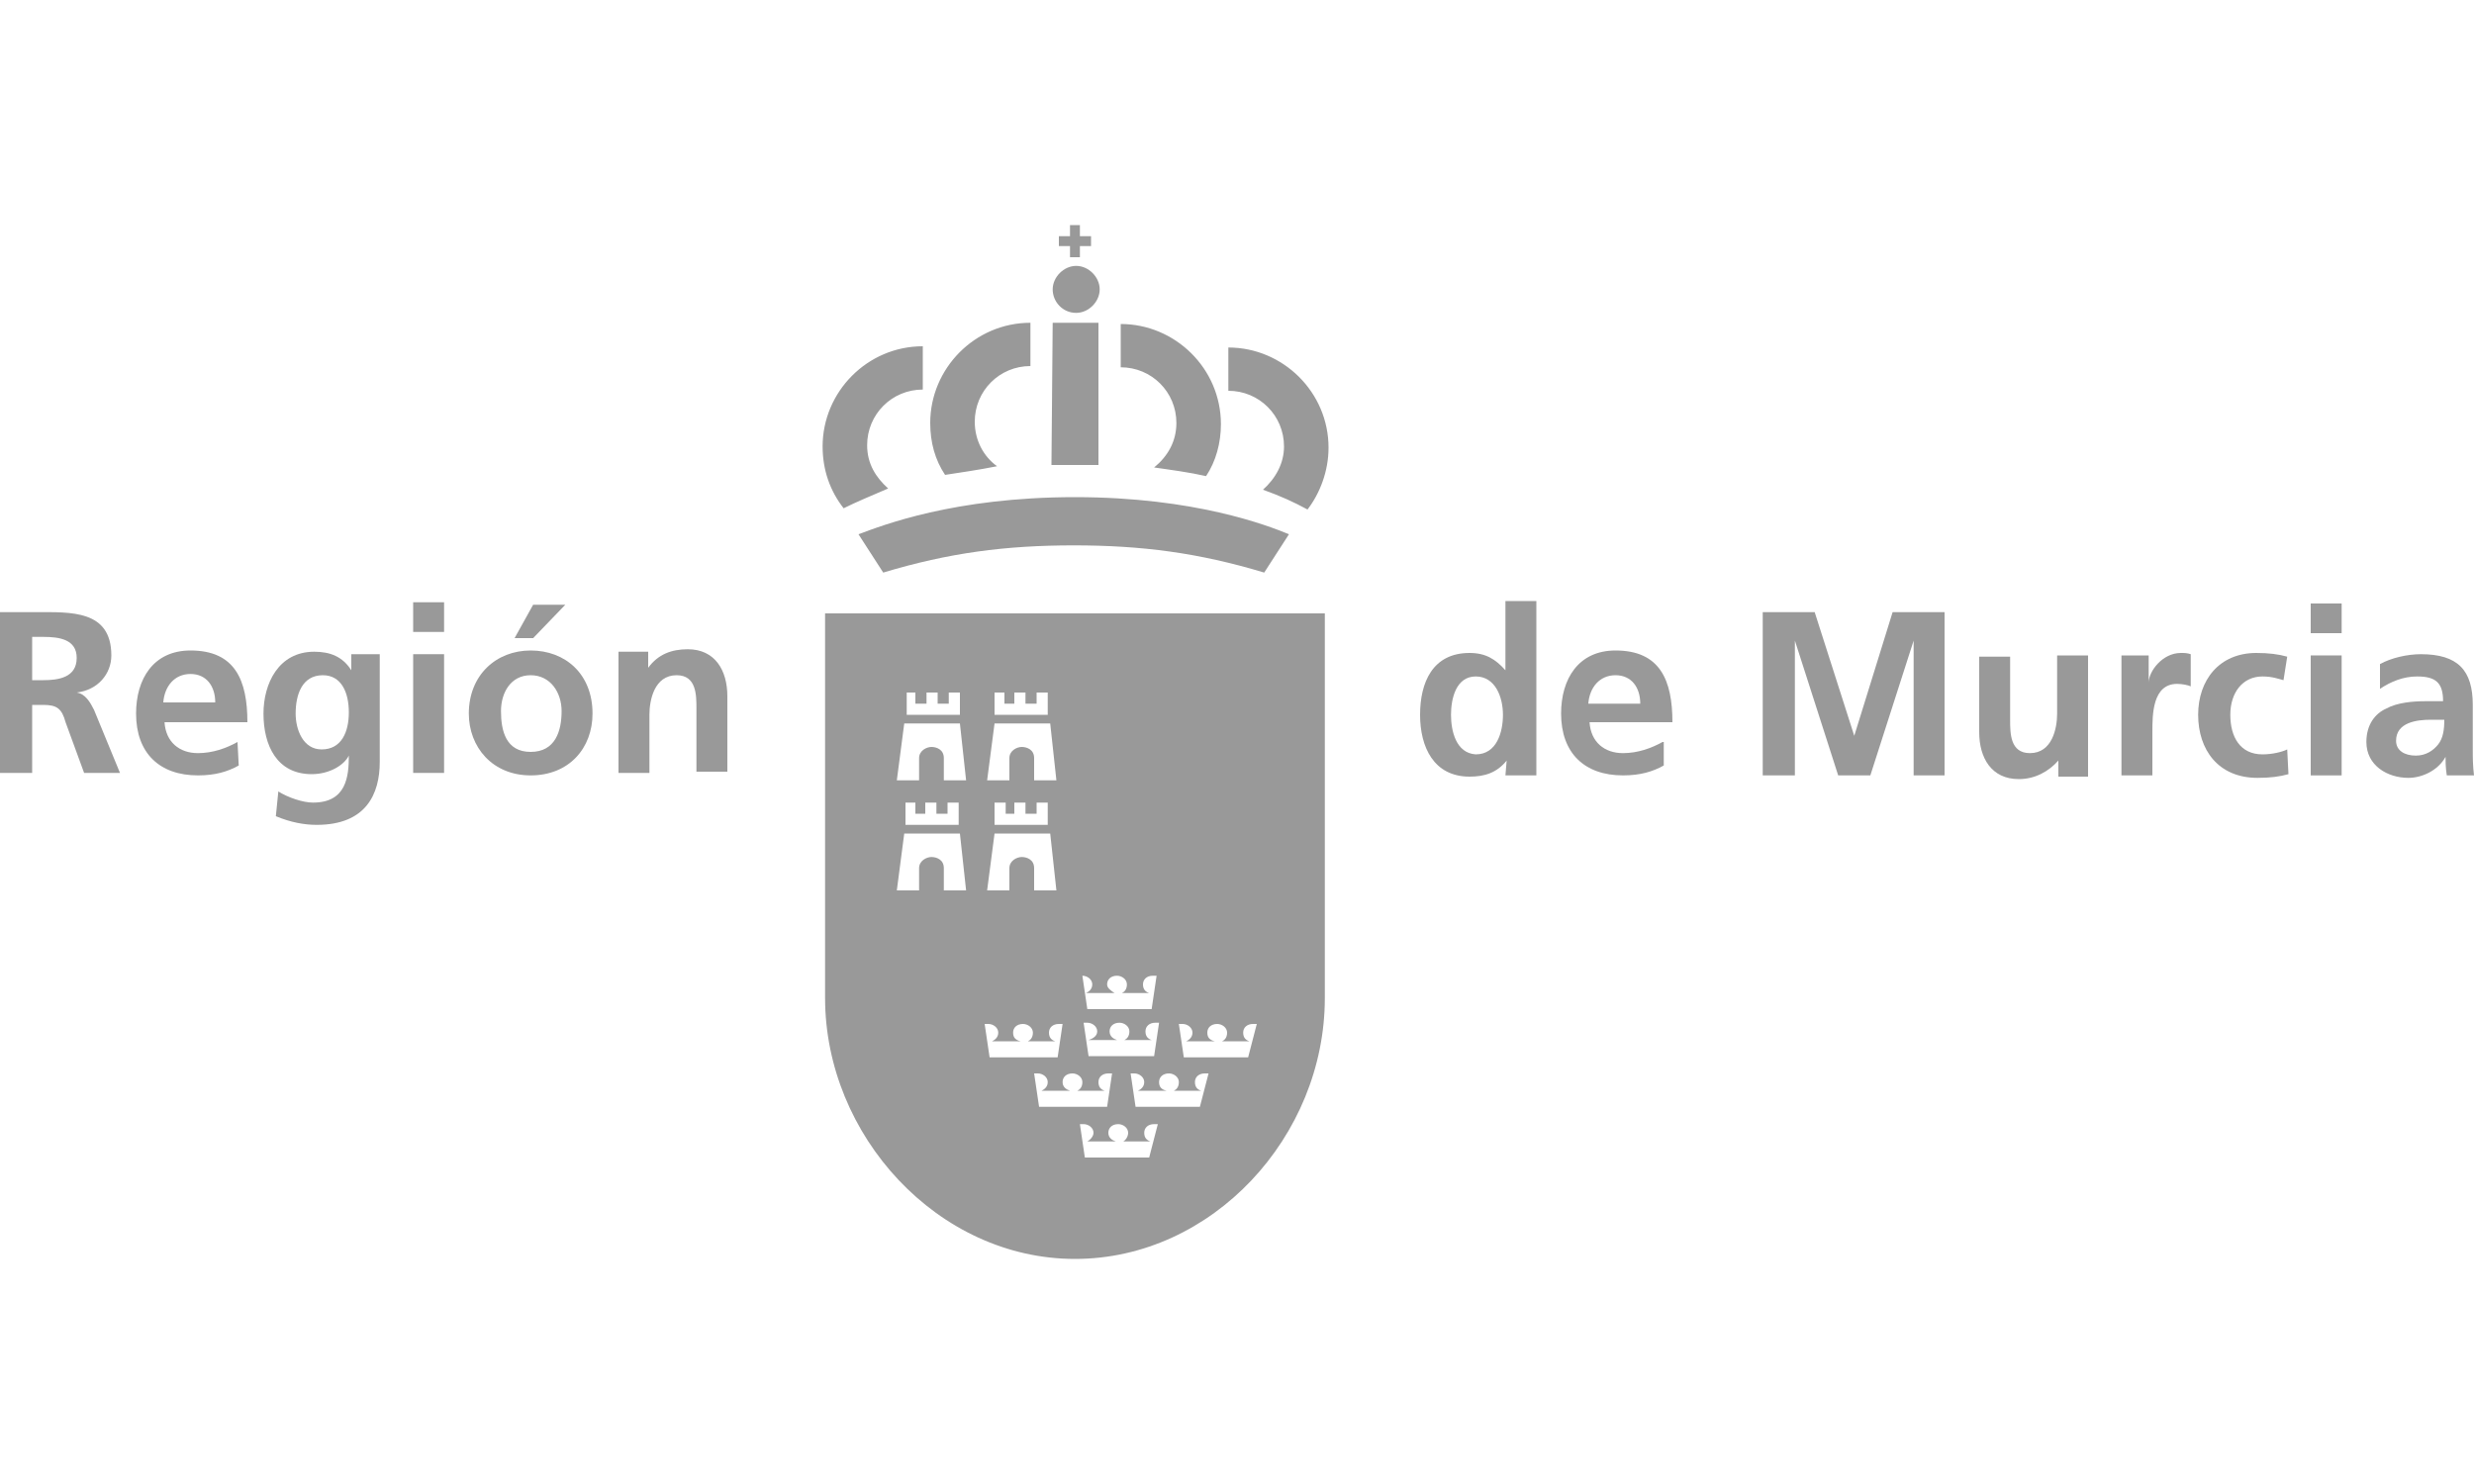 <?xml version="1.0" encoding="UTF-8"?>
<svg id="Capa_1" data-name="Capa 1" xmlns="http://www.w3.org/2000/svg" width="200" height="120" viewBox="0 0 200 120">
  <defs>
    <style>
      .cls-1 {
        fill-rule: evenodd;
      }

      .cls-1, .cls-2 {
        fill: #999;
        stroke-width: 0px;
      }
    </style>
  </defs>
  <g id="g82">
    <path class="cls-2" d="m66.7,49.6v31.1c0,11.1,9.1,21.1,20.2,21.1s20.2-9.9,20.2-21.1v-31.1h-40.4Zm23.6,34.5c-.3-.1-.6-.3-.6-.7s.3-.7.8-.7c.4,0,.8.3.8.7s-.2.6-.4.7h2.2c-.3-.1-.5-.3-.5-.7s.3-.7.8-.7h.3l-.4,2.7h-5.3l-.4-2.7h.3c.4,0,.8.3.8.7s-.4.6-.7.7h2.3Zm-2.8-5.2c.4,0,.8.3.8.7s-.3.6-.5.7h2.3c-.3-.2-.6-.4-.6-.7,0-.4.3-.7.8-.7.4,0,.8.3.8.7s-.2.6-.4.7h2.2c-.3-.1-.5-.3-.5-.7s.3-.7.8-.7h.3l-.4,2.7h-5.2l-.4-2.7h0Zm-7.2-22.9h.9v.9h.8v-.9h.9v.9h.9v-.9h.9v1.8h-4.3v-1.8h-.1Zm.1,2.5h4.5l.5,4.6h-1.8v-1.8c0-.7-.6-.9-1-.9s-1,.3-1,.9v1.8h-1.8l.6-4.6Zm1.6,7.3v-.9h.9v.9h.9v-.9h.9v1.8h-4.3v-1.8h.9v.9h.7Zm-1.6,1.6h4.5l.5,4.6h-1.8v-1.8c0-.7-.6-.9-1-.9s-1,.3-1,.9v1.8h-1.8l.6-4.6Zm-7.3-11.4h.9v.9h.9v-.9h.9v.9h.9v-.9h.9v1.8h-4.3v-1.8h-.2Zm3.2,16v-1.8c0-.7-.6-.9-1-.9s-1,.3-1,.9v1.8h-1.8l.6-4.6h4.5l.5,4.6h-1.8Zm-1.5-6.2v-.9h.9v.9h.9v-.9h.9v1.8h-4.3v-1.8h.8v.9h.8Zm1.5-2.7v-1.8c0-.7-.6-.9-1-.9s-1,.3-1,.9v1.8h-1.8l.6-4.6h4.5l.5,4.6h-1.8Zm3.3,19.7h.3c.4,0,.8.3.8.7s-.3.6-.5.7h2.3c-.4-.1-.6-.3-.6-.7s.3-.7.8-.7c.4,0,.8.3.8.7s-.2.6-.4.7h2.2c-.3-.1-.5-.3-.5-.7s.3-.7.8-.7h.3l-.4,2.7h-5.5l-.4-2.7Zm4.4,6.7l-.4-2.7h.3c.4,0,.8.3.8.7s-.3.6-.5.7h2.3c-.3-.1-.6-.3-.6-.7s.3-.7.8-.7c.4,0,.8.3.8.7s-.2.6-.4.7h2.2c-.3-.1-.5-.3-.5-.7s.3-.7.8-.7h.3l-.4,2.7h-5.5Zm8.9,4.1h-5.2l-.4-2.7h.3c.4,0,.8.3.8.7,0,.3-.3.6-.5.7h2.3c-.3-.1-.6-.3-.6-.7s.3-.7.8-.7c.4,0,.8.3.8.7,0,.3-.2.6-.4.7h2.2c-.3-.1-.5-.3-.5-.7s.3-.7.8-.7h.3l-.7,2.7Zm4.1-4.1h-5.2l-.4-2.7h.3c.4,0,.8.3.8.7s-.3.6-.5.7h2.3c-.4-.1-.6-.3-.6-.7s.3-.7.8-.7c.4,0,.8.3.8.7s-.2.6-.4.7h2.2c-.3-.1-.5-.3-.5-.7s.3-.7.8-.7h.3l-.7,2.7Zm3.9-4h-5.2l-.4-2.7h.3c.4,0,.8.3.8.7s-.3.6-.5.7h2.3c-.4-.1-.6-.3-.6-.7s.3-.7.8-.7c.4,0,.8.3.8.7s-.2.6-.4.7h2.2c-.3-.1-.5-.3-.5-.7s.3-.7.8-.7h.3l-.7,2.7Z"/>
    <path id="path48" class="cls-1" d="m85.1,23.4c0-1,.9-1.9,1.9-1.9s1.9.9,1.9,1.9-.9,1.9-1.9,1.9c-1.1,0-1.9-.9-1.9-1.9Zm-8.7,15c-.8-1.2-1.2-2.6-1.2-4.2,0-4.4,3.6-8.1,8.1-8.1v3.5c-2.5,0-4.5,2-4.5,4.5,0,1.5.7,2.8,1.8,3.6-1.5.3-2.9.5-4.2.7Zm8.7-12.3h3.7v11.5h-3.8l.1-11.5h0Zm17,13.5c1-.9,1.7-2.1,1.7-3.5,0-2.5-2-4.5-4.5-4.5v-3.5c4.4,0,8.1,3.6,8.1,8.1,0,1.9-.7,3.7-1.7,5-1.1-.6-2.2-1.1-3.6-1.6Zm-8.8-1.8c1.1-.9,1.8-2.1,1.8-3.6,0-2.5-2-4.5-4.5-4.5v-3.5c4.4,0,8.1,3.6,8.1,8.1,0,1.5-.4,3-1.2,4.2-1.3-.3-2.8-.5-4.2-.7Zm-25.1,3.3c-1.1-1.4-1.7-3.1-1.7-5,0-4.4,3.6-8.1,8.1-8.1v3.5c-2.5,0-4.5,2-4.5,4.5,0,1.5.7,2.6,1.7,3.5-1.4.6-2.6,1.1-3.6,1.6Zm18.7-.9c9.7,0,15.6,2.3,17.3,3l-2,3.1c-5.3-1.6-9.9-2.2-15.4-2.2s-10.1.6-15.4,2.2l-2-3.1c1.9-.7,7.7-3,17.5-3Zm-1.3-21.1h.9v-.9h.8v.9h.9v.8h-.9v.9h-.8v-.9h-.9v-.8Z"/>
    <g id="g66">
      <path id="path50" class="cls-1" d="m117.3,57.8c0-1.3.4-3.1,2-3.1s2.2,1.7,2.2,3.1-.5,3.2-2.2,3.2c-1.6-.1-2-1.9-2-3.2Zm4.4,4.9h2.5v-14.1h-2.5v5.6h0c-.8-.9-1.6-1.4-2.9-1.4-3,0-4,2.4-4,5s1.1,5,4,5c1.2,0,2.2-.3,3-1.3h0l-.1,1.2h0Z"/>
      <path id="path52" class="cls-1" d="m128.4,56.9c.1-1.3.9-2.3,2.2-2.3s2,1,2,2.3h-4.2Zm6,3.1c-.9.5-2,.9-3.2.9-1.5,0-2.6-.9-2.7-2.5h6.7c0-3.4-1-5.8-4.6-5.8-3,0-4.4,2.3-4.4,5.1,0,3.2,1.9,5,5,5,1.4,0,2.4-.3,3.3-.8v-1.9h-.1Z"/>
      <polygon id="polygon54" class="cls-1" points="142.5 62.7 145.1 62.7 145.1 51.9 145.1 51.8 148.6 62.7 151.2 62.7 154.7 51.8 154.7 51.8 154.7 62.7 157.2 62.7 157.2 49.5 153 49.5 149.9 59.5 149.9 59.5 146.7 49.5 142.5 49.5 142.5 62.7"/>
      <path id="path56" class="cls-1" d="m168.8,53h-2.5v4.7c0,1.2-.4,3.2-2.2,3.2-1.6,0-1.6-1.6-1.6-2.7v-5.1h-2.5v6.1c0,2.1,1,3.8,3.2,3.8,1.3,0,2.4-.6,3.2-1.5h0v1.3h2.4v-9.8h0Z"/>
      <path id="path58" class="cls-1" d="m171.5,62.7h2.5v-3.5c0-1.4,0-3.9,2-3.9.4,0,.9.1,1.1.2v-2.6c-.3-.1-.5-.1-.8-.1-1.5,0-2.6,1.5-2.6,2.4h0v-2.2h-2.2v9.7h0Z"/>
      <path id="path60" class="cls-1" d="m184.9,53.1c-.7-.2-1.5-.3-2.5-.3-3,0-4.7,2.2-4.7,5s1.6,5.1,4.8,5.1c1,0,1.8-.1,2.5-.3l-.1-2c-.4.2-1.2.4-2,.4-1.8,0-2.6-1.4-2.6-3.2s1-3.1,2.6-3.1c.8,0,1.3.2,1.7.3l.3-1.9Z"/>
      <path id="path62" class="cls-1" d="m186.8,62.7h2.5v-9.7h-2.5v9.7Zm0-11.5h2.5v-2.4h-2.5v2.4Z"/>
      <path id="path64" class="cls-1" d="m192.4,55.7c.9-.6,1.9-1,3-1,1.5,0,2.1.5,2.1,2h-1.4c-1,0-2.3.1-3.2.6-.9.4-1.6,1.3-1.6,2.7,0,1.9,1.7,2.9,3.4,2.9,1.1,0,2.4-.6,3-1.7h0c0,.3,0,.9.1,1.5h2.2c-.1-.8-.1-1.5-.1-2.1v-3.6c0-2.8-1.2-4.1-4.2-4.1-1.1,0-2.4.3-3.3.8v2Zm1.3,4.2c0-1.5,1.7-1.7,2.8-1.7h1.1c0,.8-.1,1.5-.5,2s-1,.9-1.8.9c-.9,0-1.6-.4-1.6-1.2Z"/>
    </g>
    <g id="g80">
      <path id="path68" class="cls-1" d="m2.6,51.5h.9c1.3,0,2.7.2,2.7,1.7,0,1.6-1.5,1.8-2.7,1.8h-.9v-3.5Zm-2.6,11h2.6v-5.5h.9c1.1,0,1.5.3,1.8,1.4l1.5,4.1h2.9l-2.1-5.1c-.3-.6-.7-1.3-1.4-1.4h0c1.7-.2,2.8-1.5,2.8-3,0-3.7-3.3-3.5-6.1-3.5H0v13Z"/>
      <path id="path70" class="cls-1" d="m13.2,56.8c.1-1.3.9-2.3,2.2-2.3s2,1,2,2.3h-4.2Zm6,3.2c-.9.5-2,.9-3.2.9-1.5,0-2.6-.9-2.7-2.5h6.7c0-3.4-1-5.8-4.6-5.8-3,0-4.4,2.3-4.4,5.1,0,3.2,1.9,5,5,5,1.4,0,2.4-.3,3.3-.8l-.1-1.9h0Z"/>
      <path id="path72" class="cls-1" d="m26,60.6c-1.5,0-2.1-1.6-2.1-2.9,0-1.5.5-3.1,2.2-3.1,1.5,0,2.1,1.4,2.1,3s-.6,3-2.2,3Zm2.4-7.7v1.3h0c-.7-1.1-1.7-1.5-3-1.5-2.9,0-4.1,2.6-4.1,5,0,2.6,1.1,4.9,3.9,4.9,1.4,0,2.6-.7,3-1.5h0c0,1.7-.2,3.8-2.9,3.8-.8,0-2-.4-2.8-.9l-.2,2c1.2.5,2.3.7,3.3.7,4,0,5.1-2.5,5.1-5.1v-8.7h-2.3Z"/>
      <path id="path74" class="cls-1" d="m33.4,62.5h2.5v-9.6h-2.5v9.6Zm0-11.4h2.5v-2.4h-2.5v2.4Z"/>
      <path id="path76" class="cls-1" d="m41.6,51.6h1.5l2.6-2.7h-2.6l-1.5,2.7Zm-3.7,6.1c0,2.7,1.9,5,5,5s5-2.2,5-5c0-3.2-2.2-5.1-5-5.1-2.8,0-5,2-5,5.1Zm2.6-.2c0-1.5.8-2.9,2.4-2.9s2.5,1.4,2.5,2.9c0,1.6-.5,3.3-2.5,3.3s-2.4-1.7-2.4-3.3Z"/>
      <path id="path78" class="cls-1" d="m50,62.5h2.5v-4.7c0-1.2.4-3.2,2.2-3.2,1.6,0,1.6,1.6,1.6,2.7v5.1h2.5v-6.1c0-2.1-1-3.8-3.2-3.8-1.3,0-2.4.4-3.2,1.5h0v-1.3h-2.4v9.8h0Z"/>
    </g>
  </g>
</svg>
